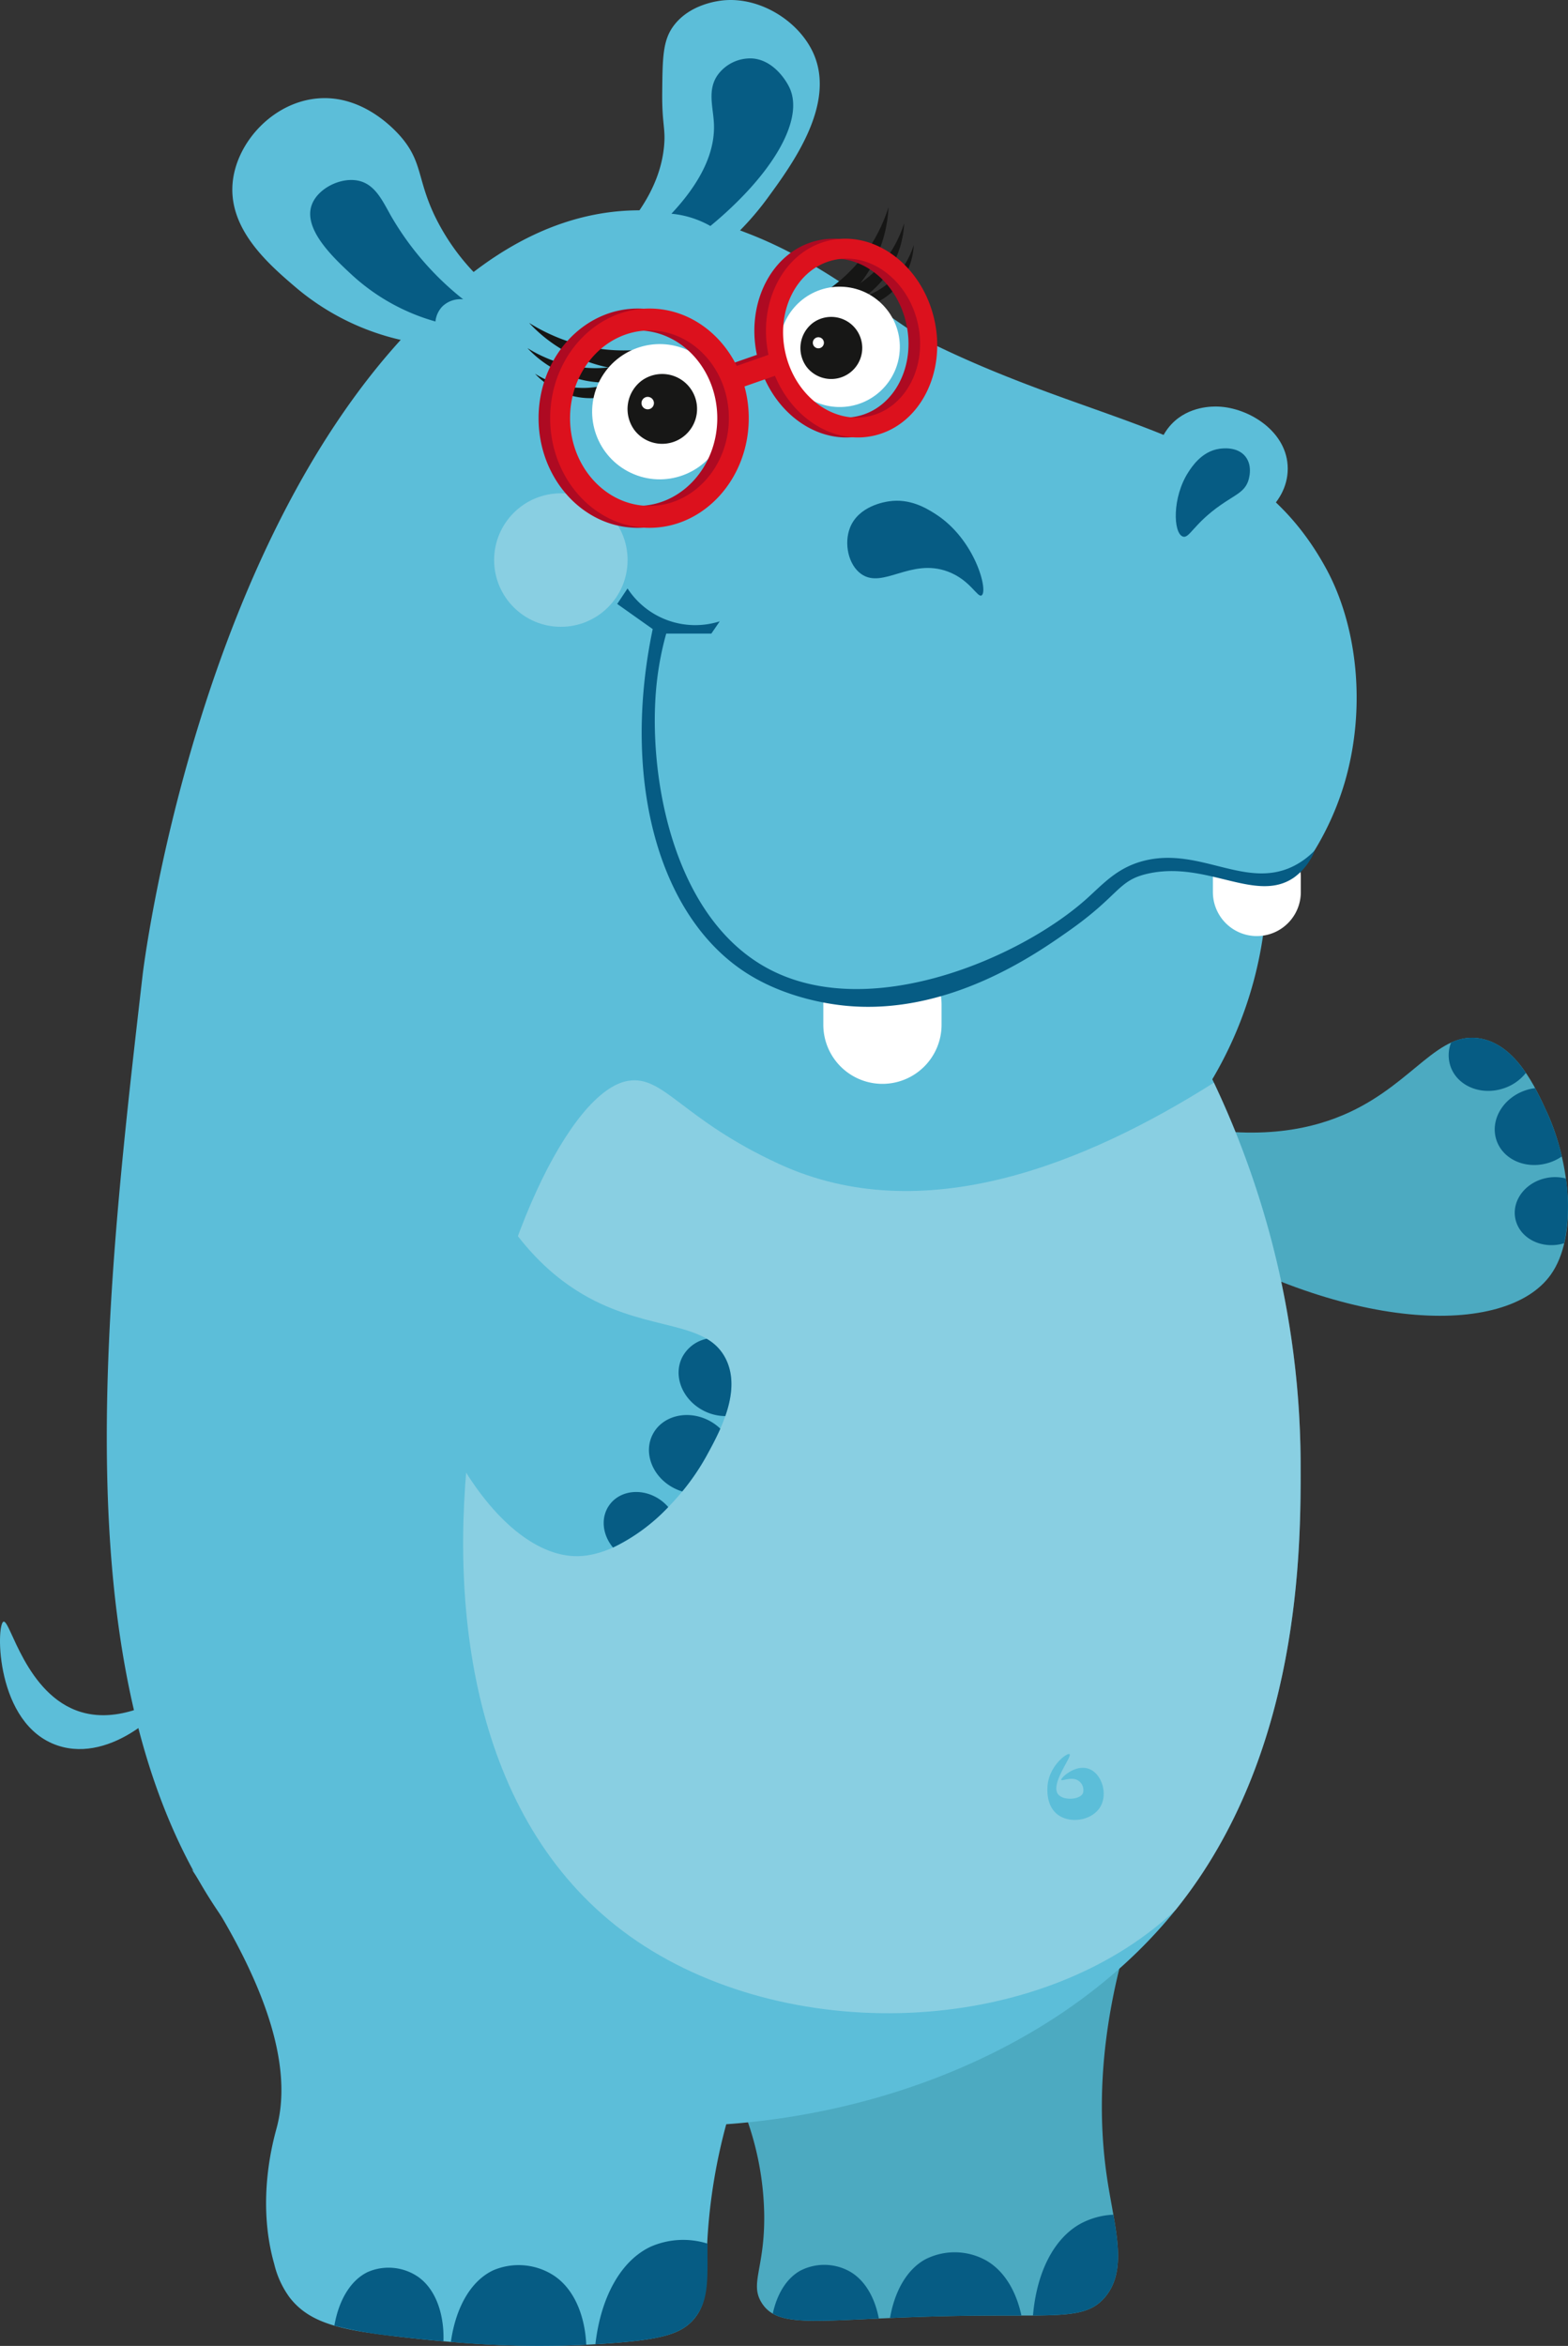 <svg xmlns="http://www.w3.org/2000/svg" width="343.558" height="513.804" viewBox="0 0 343.558 513.804">
  <rect x="0" y="0" width="343.558" height="513.804" fill="#333333" stroke="none"/>
  <g id="Gruppe_3502" data-name="Gruppe 3502" transform="translate(-180.194 -245.633)">
    <g id="Gruppe_925" data-name="Gruppe 925" transform="translate(436.067 472.919)">
      <path id="Pfad_2917" data-name="Pfad 2917" d="M356.457,419.541c18.507,4.072,30.576.979,38.14-2.542,14.194-6.608,19.424-17.937,28.817-16.1,7.7,1.5,11.892,10.624,14.408,16.1,5.1,11.109,6.8,27.254.847,35.6-9.8,13.74-45.129,13-83.909-11.02Z" transform="translate(-354.761 -400.697)" fill="#4caac1"/>
      <path id="Pfad_2918" data-name="Pfad 2918" d="M403.858,400.895a10.459,10.459,0,0,0-6.589.871,7.613,7.613,0,0,0-.142,5.138c1.463,4.363,6.691,6.546,11.679,4.874a10.368,10.368,0,0,0,4.86-3.377C411.252,404.845,408.087,401.72,403.858,400.895Z" transform="translate(-335.205 -400.697)" fill="#065c84"/>
      <path id="Pfad_2919" data-name="Pfad 2919" d="M418.321,423.2a51.18,51.18,0,0,0-3.26-9.7c-.712-1.549-1.564-3.392-2.584-5.269a10.779,10.779,0,0,0-2.081.472c-4.988,1.671-7.845,6.564-6.382,10.929s6.691,6.546,11.679,4.874A10.7,10.7,0,0,0,418.321,423.2Z" transform="translate(-332 -397.191)" fill="#065c84"/>
      <path id="Pfad_2920" data-name="Pfad 2920" d="M413.729,421.685c-4.6.843-7.735,4.789-7,8.815s5.064,6.609,9.667,5.766a9.448,9.448,0,0,0,1.054-.261,39.673,39.673,0,0,0,.368-14.177A9.415,9.415,0,0,0,413.729,421.685Z" transform="translate(-330.606 -390.995)" fill="#065c84"/>
    </g>
    <g id="Gruppe_926" data-name="Gruppe 926" transform="translate(342.553 668.056)">
      <path id="Pfad_2921" data-name="Pfad 2921" d="M290.962,572.25a65.24,65.24,0,0,1,5.086,24.3c.12,11.735-3.214,14.978-.566,19.21,4.045,6.46,14.181,3.116,47.464,2.826,17.746-.155,23.631.72,27.687-3.956,5.25-6.052,2.168-15.342.564-25.991-1.889-12.553-2.306-30.875,5.086-54.809a105.938,105.938,0,0,1-45.2,32.207A104.67,104.67,0,0,1,290.962,572.25Z" transform="translate(-290.962 -533.827)" fill="#4caac1"/>
      <path id="Pfad_2922" data-name="Pfad 2922" d="M318.949,595.817c-.85-4.51-2.995-8.389-6.383-10.313a11.468,11.468,0,0,0-10.854-.153c-2.929,1.648-5.039,4.978-6,9.384C299.406,596.87,306.058,596.4,318.949,595.817Z" transform="translate(-288.752 -510.431)" fill="#065c84"/>
      <path id="Pfad_2923" data-name="Pfad 2923" d="M334.281,583.964a14.161,14.161,0,0,0-13.4-.189c-3.881,2.185-6.594,6.763-7.647,12.809,5.382-.232,11.752-.456,19.336-.522,3.619-.032,6.738-.02,9.457-.022C340.9,590.753,338.3,586.246,334.281,583.964Z" transform="translate(-280.588 -511.306)" fill="#065c84"/>
      <path id="Pfad_2924" data-name="Pfad 2924" d="M344.93,578.587c-5.738,3.231-9.5,10.511-10.323,20.057,8.8-.059,12.74-.514,15.7-3.925,3.914-4.51,3.2-10.82,1.916-18.151A16.6,16.6,0,0,0,344.93,578.587Z" transform="translate(-270.634 -513.92)" fill="#065c84"/>
    </g>
    <path id="Pfad_2925" data-name="Pfad 2925" d="M336.814,282.187c-5.228-2.029-14.536-5.542-25.992-5.085-21.154.846-36.242,14.649-42.942,20.906-52.206,48.76-63.85,146.346-63.85,146.346-10.115,87.6-21.909,189.717,44.58,232.846,52.927,34.33,141.425,22.18,181.792-27.968,27.543-34.217,27.392-79.555,27.331-98.086a196.464,196.464,0,0,0-19.352-83.767,86.042,86.042,0,0,0,12.007-44.78l6.215.706a62.926,62.926,0,0,0,10.737-20.765c4.818-16.3,2.885-34.281-3.956-46.9-16.414-30.275-45.768-29.947-84.756-48.593C368.676,302.291,355.534,289.455,336.814,282.187Z" transform="translate(7.435 14.638)" fill="#5cbed9"/>
    <path id="Pfad_2926" data-name="Pfad 2926" d="M432.925,490.6q0-1.766-.044-3.508c-.007-.375-.023-.745-.034-1.118-.022-.781-.042-1.564-.073-2.338-.018-.438-.043-.871-.063-1.307-.032-.7-.063-1.406-.1-2.1-.025-.452-.059-.9-.088-1.343-.044-.673-.085-1.347-.135-2.014-.035-.462-.078-.918-.116-1.378-.053-.643-.1-1.288-.163-1.925-.044-.466-.094-.925-.141-1.388-.062-.623-.122-1.247-.191-1.863-.051-.465-.108-.92-.163-1.381-.07-.607-.141-1.215-.217-1.815-.059-.468-.125-.928-.186-1.391-.079-.585-.155-1.171-.239-1.749-.067-.463-.139-.92-.208-1.379-.086-.572-.171-1.145-.262-1.711-.073-.453-.151-.9-.226-1.347-.094-.561-.188-1.126-.286-1.681-.079-.451-.164-.9-.246-1.344-.1-.542-.2-1.088-.3-1.626-.088-.449-.177-.891-.267-1.337-.105-.526-.21-1.055-.319-1.577-.092-.443-.188-.879-.283-1.318-.111-.513-.221-1.029-.336-1.536-.1-.44-.2-.872-.3-1.307-.116-.5-.229-.992-.347-1.483-.1-.437-.213-.868-.32-1.3-.117-.478-.236-.957-.356-1.431-.111-.435-.224-.865-.337-1.3-.12-.457-.24-.916-.362-1.368s-.239-.871-.359-1.3-.24-.871-.363-1.3-.251-.868-.377-1.3c-.12-.415-.242-.831-.365-1.242-.132-.44-.265-.874-.4-1.309-.119-.387-.236-.775-.356-1.158-.139-.443-.279-.879-.419-1.315-.117-.368-.236-.736-.355-1.1-.145-.443-.29-.878-.437-1.315-.114-.34-.229-.682-.343-1.019-.154-.45-.308-.893-.462-1.335-.11-.312-.218-.626-.328-.934-.161-.456-.323-.9-.485-1.35-.1-.284-.205-.57-.309-.852-.169-.457-.336-.907-.5-1.354-.1-.261-.2-.523-.295-.783q-.264-.69-.528-1.365c-.089-.232-.179-.463-.268-.692-.185-.468-.368-.928-.553-1.385l-.243-.6c-.192-.475-.384-.941-.575-1.4-.072-.17-.142-.343-.213-.512q-.3-.721-.6-1.42l-.18-.424c-.21-.488-.418-.966-.624-1.438-.048-.11-.1-.22-.144-.328q-.33-.747-.655-1.469l-.1-.215q-.347-.767-.686-1.5l-.051-.11q-.361-.78-.712-1.527l0-.006c-28.078,17.737-63.7,32.324-95.243,17.825-21.349-9.815-25.236-19.477-33.054-18.235-25.506,4.05-67,139.374.39,187.4,33.608,23.951,89.3,22.631,119.579-5.88C433.138,554.469,432.987,509.13,432.925,490.6Z" transform="translate(32.241 75.184)" fill="#cde9f1" opacity="0.4"/>
    <g id="Gruppe_927" data-name="Gruppe 927" transform="translate(222.201 655.06)">
      <path id="Pfad_2927" data-name="Pfad 2927" d="M208.853,524.961c19.766,29.388,21.324,46.324,18.646,56.5-.619,2.351-4.6,15.815-.566,29.947a20.292,20.292,0,0,0,3.39,7.345c4.409,5.684,11.3,7.063,23.168,8.476,22.052,2.622,35.372,2.273,44.637,1.694,13.853-.865,18.1-2.206,20.908-5.65,3.192-3.918,2.285-8.268,2.824-17.516a123.063,123.063,0,0,1,4.238-25.427,199.764,199.764,0,0,1-40.965-9.041A205.162,205.162,0,0,1,208.853,524.961Z" transform="translate(-208.853 -524.961)" fill="#5cbed9"/>
      <path id="Pfad_2928" data-name="Pfad 2928" d="M281.33,581.806c-6.419,2.99-10.924,10.822-12.135,21.38.28-.016.557-.032.828-.05,13.853-.865,18.1-2.206,20.908-5.65,3.247-3.985,2.8-8.629,2.82-16.345A17.789,17.789,0,0,0,281.33,581.806Z" transform="translate(-180.748 -499.17)" fill="#065c84"/>
      <path id="Pfad_2929" data-name="Pfad 2929" d="M270.236,586.447a14.16,14.16,0,0,0-13.344-1.215c-4.8,2.235-8.216,7.953-9.3,15.692a217.243,217.243,0,0,0,29.664.623C276.961,595.187,274.645,589.42,270.236,586.447Z" transform="translate(-190.808 -497.421)" fill="#065c84"/>
      <path id="Pfad_2930" data-name="Pfad 2930" d="M248.372,586.387a11.47,11.47,0,0,0-10.81-.984c-3.689,1.718-6.373,5.982-7.386,11.774a86.021,86.021,0,0,0,13.384,2.335c3.752.446,7.247.8,10.517,1.092C254.273,594.692,252.4,589.1,248.372,586.387Z" transform="translate(-198.922 -497.241)" fill="#065c84"/>
    </g>
    <path id="Pfad_2931" data-name="Pfad 2931" d="M361.684,375.443a9.539,9.539,0,0,0-.183,1.806v3.311a9.632,9.632,0,1,0,19.264,0v-3.311a9.539,9.539,0,0,0-.183-1.806,19.334,19.334,0,0,1-18.9,0Z" transform="translate(84.445 60.46)" fill="#fff"/>
    <path id="Pfad_2932" data-name="Pfad 2932" d="M303.514,394.056a12.768,12.768,0,0,0-.248,2.429v4.453a12.954,12.954,0,0,0,25.909,0v-4.453a12.765,12.765,0,0,0-.248-2.429Z" transform="translate(57.322 69.129)" fill="#fff"/>
    <path id="Pfad_2933" data-name="Pfad 2933" d="M272.459,336.954l2.26-3.39a17.709,17.709,0,0,0,20.2,7.2l-1.837,2.684h-9.888a67.3,67.3,0,0,0-2.118,11.159c-1.995,19.344,3.308,51.263,24.861,62.437,22.2,11.511,54.73-2.574,69.077-15.256,3.8-3.357,6.88-7.11,13-8.617,12.227-3.012,22.291,6.483,32.771,1.13a16.93,16.93,0,0,0,4.52-3.39,13.225,13.225,0,0,1-4.52,5.933c-8.293,5.8-19.056-3.651-31.924-.847-6.811,1.483-6.144,4.644-17.592,12.664-6.874,4.816-26.171,18.515-48.8,16.293-3.1-.3-12.988-1.567-21.755-7.2-19.437-12.5-27.3-42.637-20.482-75.292Q276.345,339.708,272.459,336.954Z" transform="translate(42.973 40.955)" fill="#065c84"/>
    <path id="Pfad_2934" data-name="Pfad 2934" d="M326.128,323.333c-1.923-1.22-5.545-3.446-10.164-2.747-.891.135-6.637,1.006-8.515,5.769-1.362,3.452-.381,8.161,2.471,10.162,4.755,3.335,10.826-3.576,18.954-.55,4.938,1.841,6.5,5.809,7.415,5.22C337.783,340.224,334.85,328.872,326.128,323.333Z" transform="translate(58.988 34.848)" fill="#065c84"/>
    <path id="Pfad_2935" data-name="Pfad 2935" d="M271.736,302.092a48.651,48.651,0,0,1-12.55-16.192c-3.639-7.733-2.675-11.38-6.882-16.6-.937-1.162-8.327-10.033-19.026-8.906-9.419.991-17.1,9.278-18.216,17.812-1.39,10.669,7.909,18.567,14.168,23.883a54.239,54.239,0,0,0,28.337,12.144Z" transform="translate(16.175 6.831)" fill="#5cbed9"/>
    <path id="Pfad_2936" data-name="Pfad 2936" d="M260.084,298.665A64.455,64.455,0,0,1,244.3,280.449c-1.834-3.241-3.4-6.775-6.882-7.691-3.917-1.032-9.2,1.535-10.526,5.262-1.913,5.376,4.924,11.7,8.906,15.383a45.087,45.087,0,0,0,18.216,10.12,5.493,5.493,0,0,1,1.545-3.333A5.708,5.708,0,0,1,260.084,298.665Z" transform="translate(21.595 12.527)" fill="#065c84"/>
    <path id="Pfad_2937" data-name="Pfad 2937" d="M294.344,245.714c-1.356.136-7.474.922-10.93,5.668-2.323,3.188-2.358,6.983-2.429,14.573-.064,6.915.78,7.789.4,11.739-.347,3.647-1.631,8.856-6.073,14.979l19.027,6.882a63.327,63.327,0,0,0,9.715-10.526c5.445-7.446,14.964-20.465,10.12-31.575C311.086,250.36,302.511,244.9,294.344,245.714Z" transform="translate(44.304 0)" fill="#5cbed9"/>
    <path id="Pfad_2938" data-name="Pfad 2938" d="M298.371,254.379a8.818,8.818,0,0,0-7.692,3.642c-2.27,3.258-.989,6.962-.809,10.526.234,4.654-1.3,11.3-9.311,19.836a21.332,21.332,0,0,1,8.54,2.685c13.4-11.071,20.617-23.083,17.368-30.214C305.612,258.98,302.806,254.749,298.371,254.379Z" transform="translate(46.746 4.062)" fill="#065c84"/>
    <path id="Pfad_2939" data-name="Pfad 2939" d="M354.727,326.743c-2.863-5.925-2.122-12.51,1.7-16.535s9.186-3.851,10.175-3.817c6.753.234,15.245,5.48,15.264,13.569.019,8.125-8.525,14.2-16.112,13.567C359.241,332.982,355.372,327.66,354.727,326.743Z" transform="translate(80.48 28.293)" fill="#5cbed9"/>
    <path id="Pfad_2940" data-name="Pfad 2940" d="M357.484,331.941c-2.114-.78-2.339-8.6,1.225-14.1.784-1.209,2.946-4.541,6.742-5.108.589-.088,3.906-.583,5.721,1.634s.685,5.327.614,5.517c-.876,2.329-2.75,2.9-5.926,5.108C359.8,329.2,358.925,332.475,357.484,331.941Z" transform="translate(81.86 31.203)" fill="#065c84"/>
    <g id="Gruppe_928" data-name="Gruppe 928" transform="translate(265.743 500.736)">
      <path id="Pfad_2941" data-name="Pfad 2941" d="M257.272,419.675c7.748,17.293,17.419,25.148,24.752,29.129,13.759,7.471,25.975,4.928,30.095,13.564,3.379,7.084-1.455,15.88-4.359,21.164-5.888,10.715-17.849,21.692-28.1,21.876-16.877.3-37.315-28.518-41.106-73.975Z" transform="translate(-238.559 -419.675)" fill="#5cbed9"/>
      <path id="Pfad_2942" data-name="Pfad 2942" d="M292.057,450.256a10.335,10.335,0,0,0-4.279-4.575,7.853,7.853,0,0,0-5.337,4.018c-2.09,4.1.015,9.362,4.7,11.751a10.505,10.505,0,0,0,4.727,1.162C293.29,458.553,293.913,454.147,292.057,450.256Z" transform="translate(-218.497 -407.563)" fill="#065c84"/>
      <path id="Pfad_2943" data-name="Pfad 2943" d="M292.838,460.068a10.741,10.741,0,0,0-2.558-1.823c-4.687-2.389-10.181-1-12.271,3.1s.013,9.362,4.7,11.751a10.88,10.88,0,0,0,1.791.723,50.823,50.823,0,0,0,5.262-7.7C290.7,464.407,291.84,462.333,292.838,460.068Z" transform="translate(-220.561 -402.256)" fill="#065c84"/>
      <path id="Pfad_2944" data-name="Pfad 2944" d="M284.583,471.883a9.563,9.563,0,0,0-1.743-1.584c-3.824-2.7-8.836-2.168-11.193,1.178-1.929,2.735-1.483,6.505.831,9.264A41.2,41.2,0,0,0,284.583,471.883Z" transform="translate(-223.712 -396.899)" fill="#065c84"/>
    </g>
    <circle id="Ellipse_58" data-name="Ellipse 58" cx="14.62" cy="14.62" r="14.62" transform="translate(288.462 353.679)" fill="#cde9f1" opacity="0.4"/>
    <path id="Pfad_2945" data-name="Pfad 2945" d="M180.953,487.958c-1.634.63-1.8,22.529,11.865,27.122,12.056,4.053,24.334-8.909,23.732-10.171-.485-1.017-9.281,5.677-18.647,2.825C185.808,504.05,182.435,487.387,180.953,487.958Z" transform="translate(0 112.858)" fill="#5cbed9"/>
    <path id="Pfad_2946" data-name="Pfad 2946" d="M341.609,507.759c-.5-.343-4.089,2.273-4.74,6.319-.079.5-.714,4.875,2.257,7,2.876,2.054,7.925,1.137,9.479-2.257,1.318-2.88-.117-7.027-2.935-7.9-2.9-.9-6.037,2.059-5.867,2.483.135.334,2.37-.868,3.836.226a2.439,2.439,0,0,1,.9,2.707c-.7,1.432-4.29,1.632-5.416.226C337.306,514.284,342.284,508.228,341.609,507.759Z" transform="translate(72.921 122.073)" fill="#5cbed9"/>
    <g id="Gruppe_931" data-name="Gruppe 931" transform="translate(350.697 291.01)">
      <g id="Gruppe_929" data-name="Gruppe 929" transform="translate(9.034)">
        <path id="Pfad_2947" data-name="Pfad 2947" d="M307.1,297.013c.233.11.47.207.711.3a20.217,20.217,0,0,0,11.367-11.643A21.012,21.012,0,0,0,320.589,279a25.63,25.63,0,0,1-1.359,3.418A24.145,24.145,0,0,1,304.1,295.346,13.974,13.974,0,0,0,307.1,297.013Z" transform="translate(-302.019 -275.47)" fill="#161615" style="mix-blend-mode: multiply;isolation: isolate"/>
        <path id="Pfad_2948" data-name="Pfad 2948" d="M310.941,295.017c.164.076.333.145.5.211a14.322,14.322,0,0,0,8.054-8.249,14.879,14.879,0,0,0,1-4.729,18.233,18.233,0,0,1-.963,2.423,17.113,17.113,0,0,1-10.719,9.162A9.943,9.943,0,0,0,310.941,295.017Z" transform="translate(-299.822 -273.955)" fill="#161615" style="mix-blend-mode: multiply;isolation: isolate"/>
        <path id="Pfad_2949" data-name="Pfad 2949" d="M315.952,281.3a34.148,34.148,0,0,1-13.271,14.583l1.47,4a28.324,28.324,0,0,0,11.723-14.1,28.9,28.9,0,0,0,1.948-9.192A35.082,35.082,0,0,1,315.952,281.3Z" transform="translate(-302.681 -276.591)" fill="#161615" style="mix-blend-mode: multiply;isolation: isolate"/>
      </g>
      <circle id="Ellipse_59" data-name="Ellipse 59" cx="13.18" cy="13.18" r="13.18" transform="translate(0 43.469) rotate(-88.694)" fill="#fff"/>
      <g id="Gruppe_930" data-name="Gruppe 930" transform="translate(4.884 24.067)">
        <path id="Pfad_2950" data-name="Pfad 2950" d="M301.19,303.914a6.8,6.8,0,1,0,1.467-9.689A6.931,6.931,0,0,0,301.19,303.914Z" transform="translate(-299.85 -293.01)" fill="#171716"/>
        <path id="Pfad_2951" data-name="Pfad 2951" d="M301.922,297.938a1.212,1.212,0,1,0,.289-1.689A1.21,1.21,0,0,0,301.922,297.938Z" transform="translate(-298.989 -291.606)" fill="#fff"/>
      </g>
    </g>
    <g id="Gruppe_934" data-name="Gruppe 934" transform="translate(295.76 316.108)">
      <g id="Gruppe_932" data-name="Gruppe 932" transform="translate(0 0.249)">
        <path id="Pfad_2952" data-name="Pfad 2952" d="M283.7,303.266c-.12.261-.254.517-.393.771a22.715,22.715,0,0,1-18.2-1.7,23.6,23.6,0,0,1-6.065-4.687,28.715,28.715,0,0,0,3.65,1.941,27.138,27.138,0,0,0,22.366.073A15.8,15.8,0,0,1,283.7,303.266Z" transform="translate(-259.038 -292.132)" fill="#161615" style="mix-blend-mode: multiply;isolation: isolate"/>
        <path id="Pfad_2953" data-name="Pfad 2953" d="M277.647,305.462c-.085.185-.179.366-.277.547a16.1,16.1,0,0,1-12.9-1.208,16.731,16.731,0,0,1-4.3-3.321,20.461,20.461,0,0,0,2.586,1.375,19.231,19.231,0,0,0,15.848.051A11.145,11.145,0,0,1,277.647,305.462Z" transform="translate(-258.51 -290.347)" fill="#161615" style="mix-blend-mode: multiply;isolation: isolate"/>
        <path id="Pfad_2954" data-name="Pfad 2954" d="M264.318,296.555a38.37,38.37,0,0,0,21.975,2.841l1.652,4.5a31.825,31.825,0,0,1-20.3-3.553,32.489,32.489,0,0,1-8.355-6.455A39.655,39.655,0,0,0,264.318,296.555Z" transform="translate(-258.92 -293.884)" fill="#161615" style="mix-blend-mode: multiply;isolation: isolate"/>
      </g>
      <circle id="Ellipse_60" data-name="Ellipse 60" cx="14.811" cy="14.811" r="14.811" transform="translate(9.285 26.812) rotate(-64.844)" fill="#fff"/>
      <g id="Gruppe_933" data-name="Gruppe 933" transform="translate(21.944 11.485)">
        <path id="Pfad_2955" data-name="Pfad 2955" d="M275.514,313.8a7.646,7.646,0,1,0,1.649-10.888A7.788,7.788,0,0,0,275.514,313.8Z" transform="translate(-274.009 -301.55)" fill="#171716"/>
        <path id="Pfad_2956" data-name="Pfad 2956" d="M276.338,307.088a1.362,1.362,0,1,0,.324-1.9A1.362,1.362,0,0,0,276.338,307.088Z" transform="translate(-273.042 -299.971)" fill="#fff"/>
      </g>
    </g>
    <path id="Pfad_2957" data-name="Pfad 2957" d="M344.833,298.856c-2.741-11.774-13.088-19.464-23.064-17.141-9.822,2.287-15.673,13.441-13.234,25.022l-6.958,2.43c-3.689-7.481-10.877-12.57-19.121-12.57-12,0-21.755,10.773-21.755,24.015s9.759,24.016,21.755,24.016,21.755-10.773,21.755-24.016a26.189,26.189,0,0,0-.934-6.951l6.675-2.332c3.918,9.425,12.981,15.137,21.761,13.092C341.689,322.1,347.574,310.631,344.833,298.856Zm-62.377,40.966c-9.6,0-17.4-8.617-17.4-19.21s7.807-19.21,17.4-19.21,17.4,8.617,17.4,19.21S292.051,339.823,282.456,339.823Zm48.262-19.673c-7.98,1.859-16.257-4.292-18.45-13.711s2.515-18.593,10.5-20.45,16.255,4.292,18.449,13.711S338.7,318.291,330.717,320.149Z" transform="translate(37.497 16.613)" fill="#ae0a22"/>
    <path id="Pfad_2958" data-name="Pfad 2958" d="M346.568,298.856c-2.741-11.774-13.088-19.464-23.064-17.141-9.822,2.287-15.673,13.441-13.234,25.022l-6.958,2.43c-3.689-7.481-10.877-12.57-19.122-12.57-11.994,0-21.755,10.773-21.755,24.015s9.76,24.016,21.755,24.016,21.756-10.773,21.756-24.016a26.192,26.192,0,0,0-.934-6.951l6.675-2.332c3.917,9.425,12.981,15.137,21.761,13.092C343.424,322.1,349.309,310.631,346.568,298.856ZM284.19,339.823c-9.595,0-17.4-8.617-17.4-19.21s7.807-19.21,17.4-19.21,17.4,8.617,17.4,19.21S293.786,339.823,284.19,339.823Zm48.263-19.673c-7.98,1.859-16.257-4.292-18.449-13.711s2.515-18.593,10.5-20.45,16.255,4.292,18.448,13.711S340.432,318.291,332.453,320.149Z" transform="translate(38.305 16.613)" fill="#dc111d"/>
  </g>
</svg>
